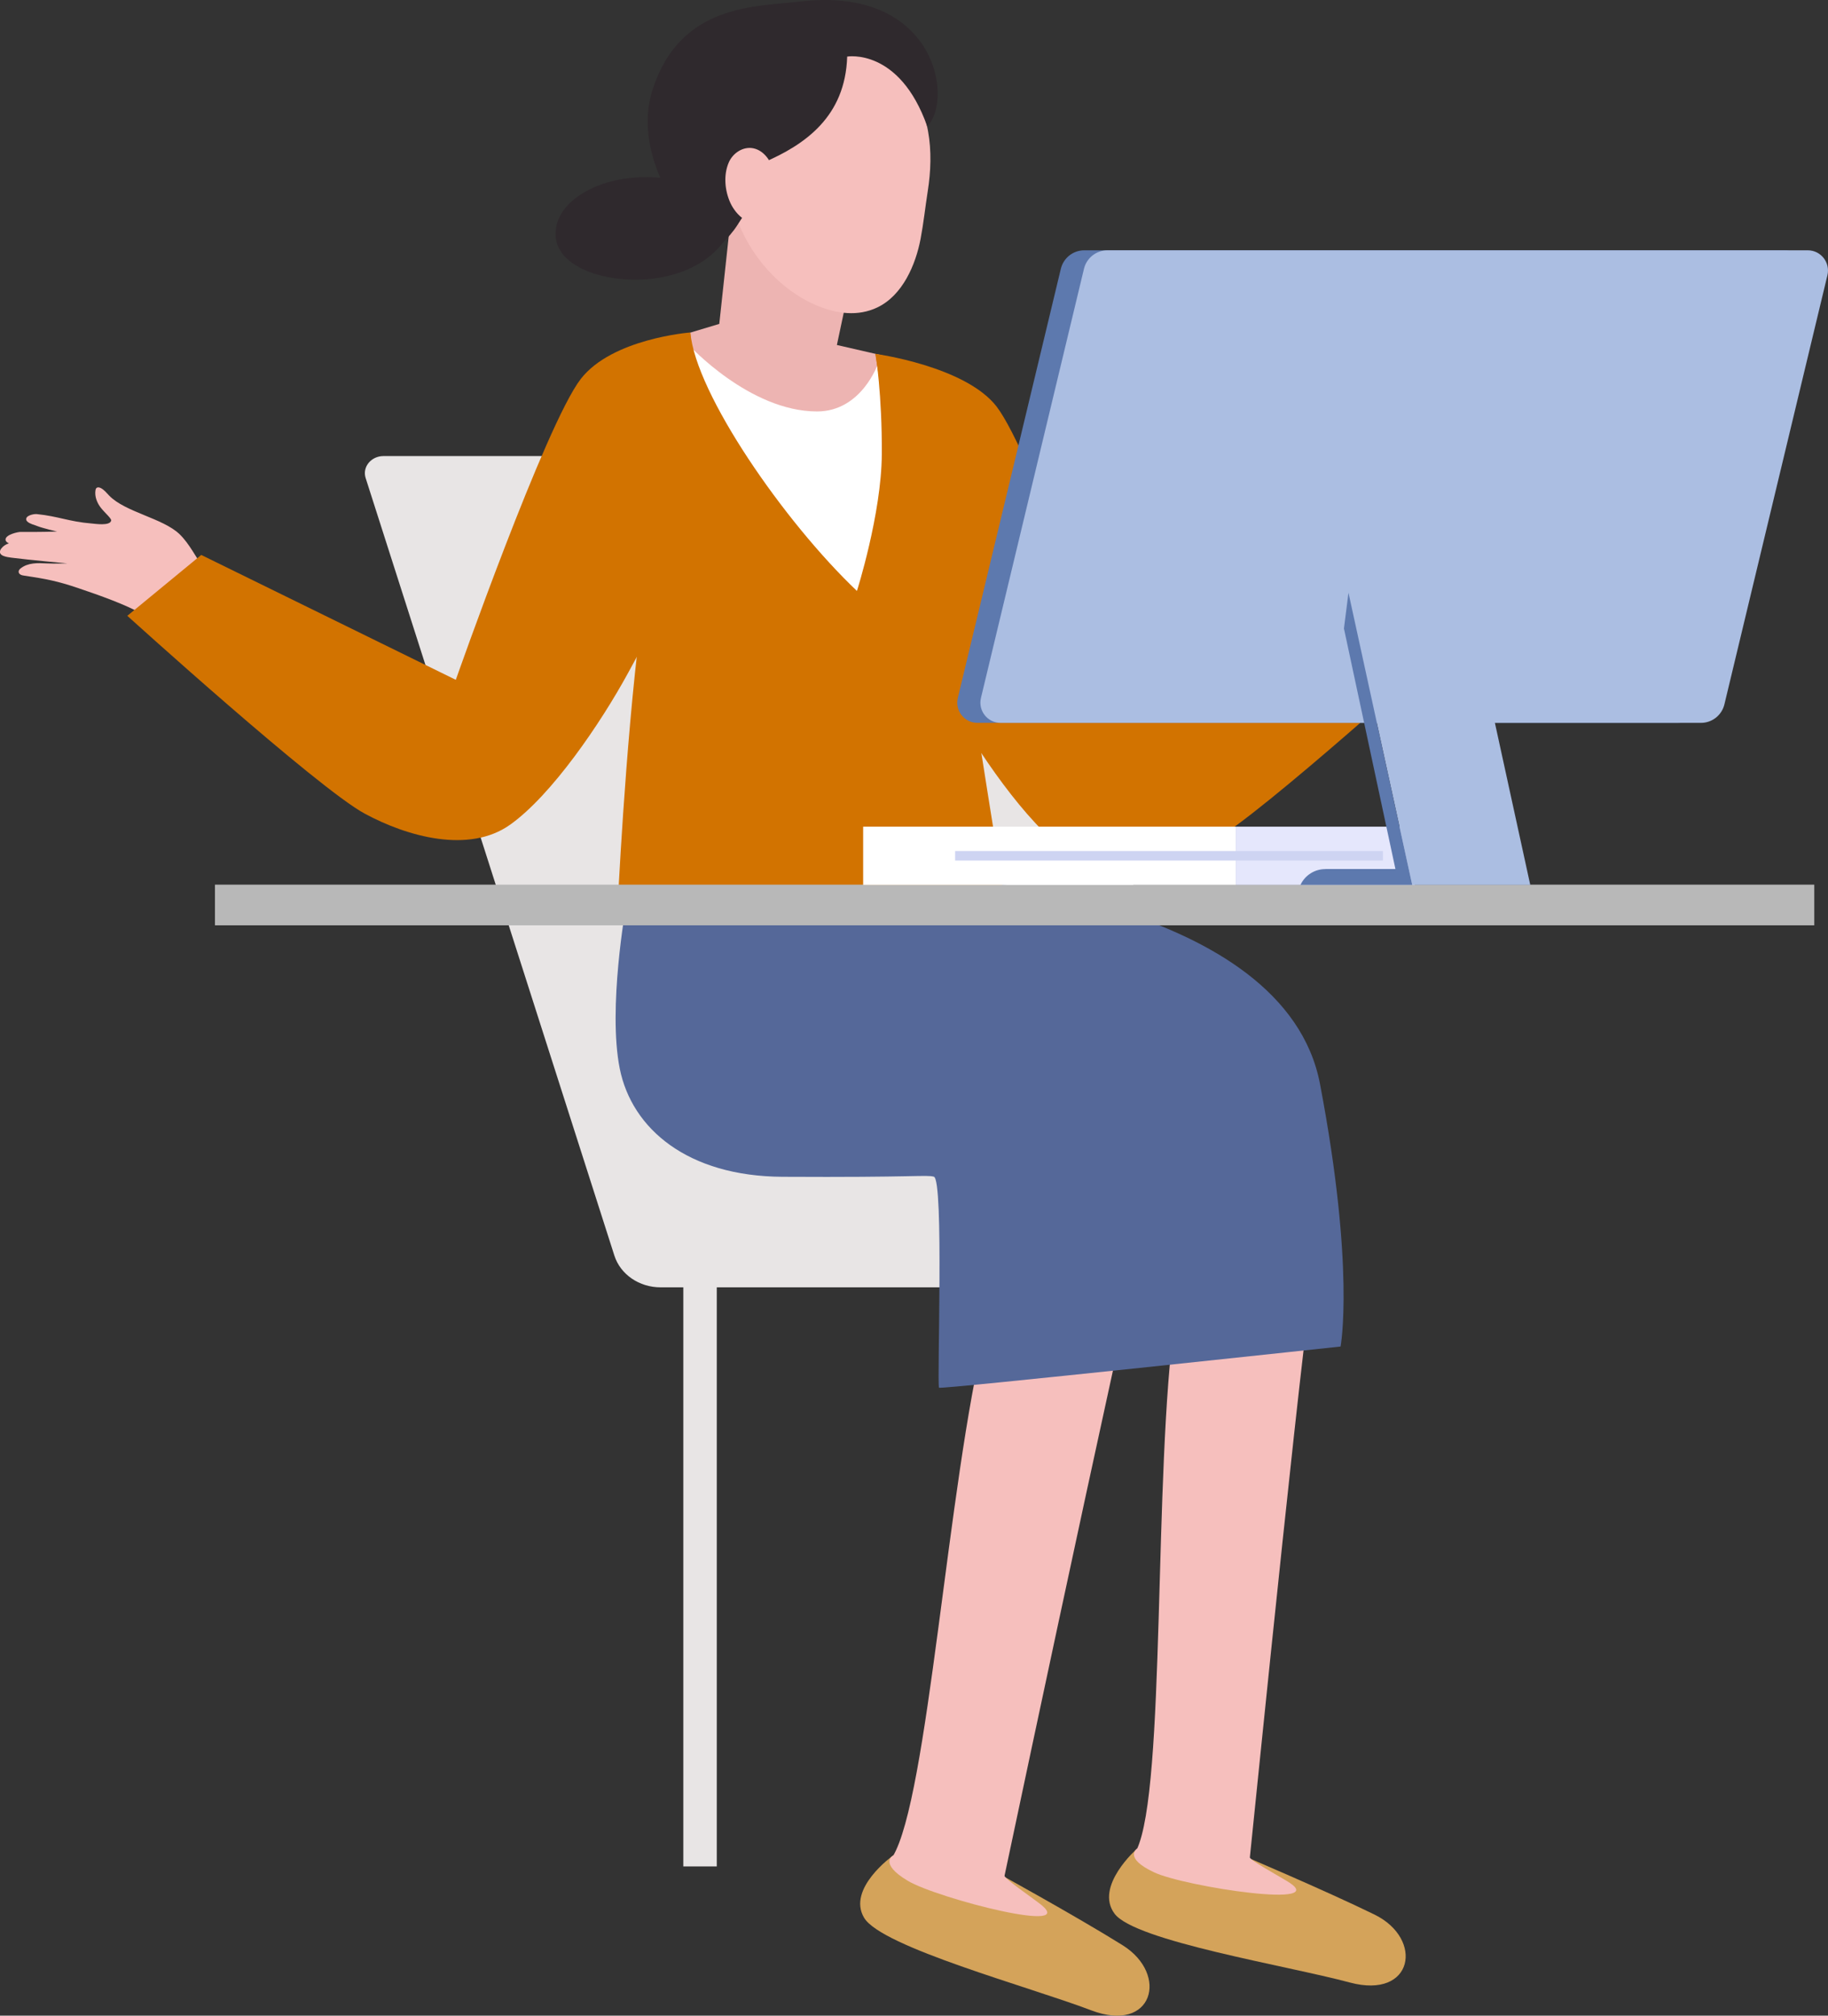 <?xml version="1.0" encoding="UTF-8"?>
<svg xmlns="http://www.w3.org/2000/svg" width="225" height="248" viewBox="0 0 225 248" fill="none">
  <rect x="0" y="0" width="225" height="248" fill="#333333" stroke="none"/>
  <g clip-path="url(#clip0_1811_3498)">
    <path d="M147.039 128.02L144.65 134.103C144.65 134.103 147.669 140.921 144.629 162.213C141.932 181.11 143.527 220.098 139.894 227.616L153.727 229.625C154.456 222.728 161.087 156.388 162.374 151.906C163.661 147.425 160.636 132.952 157.453 129.943C154.535 127.177 153.526 121.795 146.059 122.567L128.672 124.354" fill="#F6BFBD"></path>
    <path d="M139.944 227.461C139.944 227.461 134.666 232.092 137.191 235.459C139.716 238.825 158.319 241.82 166.151 243.921C173.983 246.015 175.292 238.553 169.176 235.559C163.061 232.564 152.175 227.954 152.175 227.954L139.952 227.468L139.944 227.461Z" fill="#D4A35A"></path>
    <path d="M139.944 227.459C139.944 227.459 138.249 228.581 142.061 230.368C145.873 232.154 164.52 234.978 158.276 231.361C153.905 228.831 153.855 228.71 153.698 228.309C153.033 226.594 141.11 226.694 139.944 227.466V227.459Z" fill="#F6BFBD"></path>
    <path d="M127.162 130.107L124.165 135.917C124.165 135.917 126.476 143.007 121.269 163.877C116.648 182.403 114.245 221.341 109.861 228.452L123.414 231.868C124.845 225.086 142.518 141.599 144.249 137.268C145.987 132.937 143.749 131.458 140.888 128.141C138.27 125.097 134.243 124.582 126.74 124.582H109.26" fill="#F6BFBD"></path>
    <path d="M109.925 228.293C109.925 228.293 104.203 232.36 106.363 235.962C108.523 239.564 126.726 244.453 134.308 247.34C141.889 250.228 143.949 242.938 138.17 239.328C132.391 235.719 122.034 230.03 122.034 230.03L109.925 228.293Z" fill="#D4A35A"></path>
    <path d="M109.925 228.297C109.925 228.297 108.123 229.24 111.735 231.406C115.347 233.571 133.6 238.281 127.756 234.05C123.672 231.091 123.629 230.955 123.515 230.548C123.028 228.776 111.163 227.653 109.918 228.304L109.925 228.297Z" fill="#F6BFBD"></path>
    <path d="M155.343 158.389H81.308C78.676 158.389 76.366 156.803 75.622 154.487L45.003 58.808C44.574 57.464 45.675 56.113 47.199 56.113H119.13C121.197 56.113 123.014 57.364 123.593 59.179L155.343 158.389Z" fill="#E8E5E5"></path>
    <path d="M90.013 26.137L88.533 39.852L81.659 41.918L103.138 68.291L109.017 43.826L103.009 42.447L105.212 32.069" fill="#EDB4B2"></path>
    <path d="M92.016 12.207C93.11 10.306 94.598 8.641 96.464 7.419C101.235 4.281 107.222 5.725 111.048 9.649C114.589 13.287 114.946 18.74 114.195 23.5C113.888 25.465 113.68 27.445 113.308 29.404C112.7 32.584 111.098 36.329 108.008 37.816C105.584 38.981 102.966 38.588 100.606 37.616C95.992 35.715 92.223 31.39 90.614 26.666C89.04 22.063 89.541 16.51 92.016 12.207Z" fill="#F6BFBD"></path>
    <path d="M80.343 10.964C83.776 0.422 93.096 0.83 98.417 0.194C115.118 -1.8 117.435 12.18 114.131 15.553C110.698 5.847 104.275 6.962 104.275 6.962C104.046 14.331 99.132 17.79 93.947 20.013C93.611 20.156 93.296 21.378 93.167 21.685C92.809 22.536 92.531 23.336 92.373 24.244C92.044 26.102 91.815 26.009 90.792 27.646C89.698 29.404 87.574 31.184 87.574 31.184C87.574 31.184 77.103 20.921 80.343 10.964Z" fill="#2F292D"></path>
    <path d="M95.234 21.162C94.969 19.904 94.089 18.546 92.759 18.253C91.5 17.974 90.227 18.811 89.719 19.947C89.025 21.505 89.204 23.456 89.905 24.979C90.627 26.53 92.308 28.045 94.118 27.273C94.805 26.98 95.348 26.408 95.563 25.686" fill="#F6BFBD"></path>
    <path d="M89.441 24.68C89.441 24.68 89.391 24.63 89.362 24.601C88.039 23.293 86.272 22.714 84.484 22.342C81.301 21.685 77.904 21.52 74.749 22.45C71.881 23.293 68.412 25.387 68.384 28.761C68.362 31.555 71.145 33.092 73.484 33.771C78.841 35.322 86.508 34.192 89.562 28.968C90.335 27.646 90.535 25.845 89.441 24.68Z" fill="#2F292D"></path>
    <path d="M116.842 108.043L77.046 111.524C77.046 111.524 74.793 124.038 76.281 131.471C77.768 138.904 84.663 144.722 96.3 144.787C112.715 144.88 113.952 144.522 114.939 144.772C116.205 145.087 115.318 169.952 115.576 170.738C115.654 170.988 165.006 165.671 165.006 165.671C165.006 165.671 166.808 156.129 162.474 133.373C158.14 110.616 116.842 108.043 116.842 108.043Z" fill="#556899"></path>
    <path d="M84.728 42.39C84.728 42.39 92.223 50.623 100.57 50.623C106.085 50.623 108.087 44.706 108.087 44.706C108.087 44.706 116.499 49.68 116.677 49.78C116.849 49.88 121.191 105.485 121.191 105.485L82.804 101.762L84.721 42.383L84.728 42.39Z" fill="white"></path>
    <path d="M84.977 40.902C85.599 48.414 96.557 64.245 105.476 72.707C105.476 72.707 108.487 63.252 108.537 55.911C108.587 48.571 107.772 43.561 107.772 43.561L118.615 50.287C118.615 50.287 120.646 55.676 120.646 61.736C120.646 67.797 119.38 83.035 119.38 83.514C119.38 83.993 123.85 111.852 123.85 111.852H76.008C76.008 111.852 76.916 92.055 78.819 77.024C79.055 75.173 75.65 59.657 75.65 59.657" fill="#D27300"></path>
    <path d="M223.312 108.844H26.457V113.847H223.312V108.844Z" fill="#B8B8B8"></path>
    <path d="M88.225 154.906H84.106V229.637H88.225V154.906Z" fill="#E8E5E5"></path>
    <path d="M25.162 70.02C24.111 68.605 23.367 66.954 22.101 65.724C20.063 63.759 15.406 63.016 13.44 60.979C13.125 60.65 12.839 60.285 12.438 60.064C12.259 59.964 12.002 59.907 11.859 60.057C11.794 60.128 11.766 60.228 11.752 60.321C11.63 61.1 11.952 61.901 12.445 62.515C12.939 63.13 13.733 63.795 13.683 64.045C13.547 64.745 11.68 64.438 11.215 64.402C8.54 64.188 7.188 63.523 4.521 63.251C4.163 63.216 3.061 63.43 3.24 63.995C3.262 64.059 3.312 64.116 3.362 64.166C3.662 64.459 4.22 64.574 4.606 64.731C5.229 64.981 7.024 65.403 7.024 65.403C7.024 65.403 4.528 65.474 2.532 65.446C2.175 65.446 0.715 65.774 0.68 66.368C0.658 66.689 1.116 66.861 1.116 66.861C1.116 66.861 1.288 66.768 0.916 66.918C0.401 67.132 0.122 67.504 0.057 67.647C-0.293 68.412 0.88 68.54 1.395 68.612C3.405 68.876 8.283 69.319 8.283 69.319C8.283 69.319 6.673 69.369 5.715 69.319C4.635 69.262 3.441 69.212 2.518 69.948C2.253 70.163 2.189 70.492 2.518 70.692C2.661 70.777 2.833 70.806 2.997 70.827C5.651 71.221 7.103 71.499 9.642 72.364C12.245 73.243 15.514 74.401 17.409 75.502" fill="#F6BFBD"></path>
    <path d="M84.942 40.91C84.942 40.91 75.336 41.646 71.481 46.628C67.139 52.246 56.103 83.643 56.103 83.643L24.769 68.277L15.671 75.767C15.671 75.767 39.038 96.937 44.874 100.096C50.153 102.955 57.734 105.049 62.777 101.475C67.912 97.83 73.942 88.975 77.317 82.778C81.079 75.881 87.095 64.789 87.095 64.789" fill="#D27300"></path>
    <path d="M176.743 78.848C178.638 77.747 181.907 76.59 184.51 75.703C187.057 74.838 188.501 74.552 191.155 74.159C191.319 74.138 191.491 74.109 191.627 74.024C191.956 73.823 191.899 73.495 191.627 73.28C190.704 72.544 189.51 72.601 188.423 72.659C187.464 72.709 185.855 72.659 185.855 72.659C185.855 72.659 190.733 72.208 192.743 71.944C193.258 71.879 194.431 71.744 194.08 70.979C194.016 70.836 193.737 70.464 193.222 70.25C192.857 70.1 193.022 70.193 193.022 70.193C193.022 70.193 193.479 70.021 193.458 69.7C193.422 69.106 191.963 68.77 191.605 68.778C189.617 68.806 187.114 68.735 187.114 68.735C187.114 68.735 188.902 68.313 189.531 68.063C189.917 67.906 190.475 67.791 190.776 67.498C190.826 67.448 190.876 67.398 190.897 67.327C191.076 66.755 189.975 66.548 189.617 66.583C186.949 66.855 185.597 67.527 182.922 67.734C182.458 67.77 180.584 68.084 180.455 67.384C180.405 67.134 181.199 66.469 181.692 65.847C182.186 65.233 182.508 64.432 182.386 63.653C182.372 63.56 182.343 63.46 182.279 63.389C182.136 63.239 181.885 63.296 181.699 63.396C181.306 63.617 181.013 63.982 180.698 64.311C178.731 66.348 174.075 67.091 172.044 69.056C170.778 70.278 170.034 71.937 168.982 73.352" fill="#F7BAB0"></path>
    <path d="M107.729 43.535C107.729 43.535 118.809 45.036 122.664 50.018C127.005 55.635 138.07 87.026 138.07 87.026L169.39 71.631L178.495 79.114C178.495 79.114 155.143 100.298 149.314 103.464C144.035 106.33 136.461 108.432 131.411 104.858C126.268 101.22 120.239 92.365 116.856 86.175C113.087 79.278 109.081 69.365 109.081 69.365L108.945 51.075L107.737 43.542L107.729 43.535Z" fill="#D27300"></path>
    <path d="M152.11 101.711H106.241V108.872H152.11V101.711Z" fill="white"></path>
    <path d="M152.103 108.872H174.139V101.711H152.103" fill="#E5E7FC"></path>
    <path d="M117.563 105.293H170.219" stroke="#CED4F2" stroke-width="1.17" stroke-miterlimit="10"></path>
    <path d="M206.518 88.939H120.311C118.701 88.939 117.521 87.438 117.893 85.873L130.574 33.07C130.896 31.74 132.083 30.797 133.457 30.797H219.665C221.274 30.797 222.454 32.298 222.082 33.863L209.401 86.666C209.079 87.996 207.892 88.939 206.518 88.939Z" fill="#5D79AE"></path>
    <path d="M209.365 88.939H123.157C121.548 88.939 120.368 87.438 120.74 85.873L133.421 33.07C133.743 31.74 134.93 30.797 136.303 30.797H222.511C224.121 30.797 225.301 32.298 224.929 33.863L212.248 86.666C211.926 87.996 210.738 88.939 209.365 88.939Z" fill="#ABBEE2"></path>
    <path d="M173.825 108.873H188.352L180.505 72.93H165.972L173.825 108.873Z" fill="#ABBEE2"></path>
    <path d="M163.124 106.922H171.757L165.42 77.325L165.978 72.93L173.824 108.873H160.07C160.621 107.686 161.815 106.929 163.124 106.929V106.922Z" fill="#5D79AE"></path>
  </g>
  <defs>
    <clipPath id="clip0_1811_3498">
      <rect width="225" height="248" fill="white"></rect>
    </clipPath>
  </defs>
</svg>

